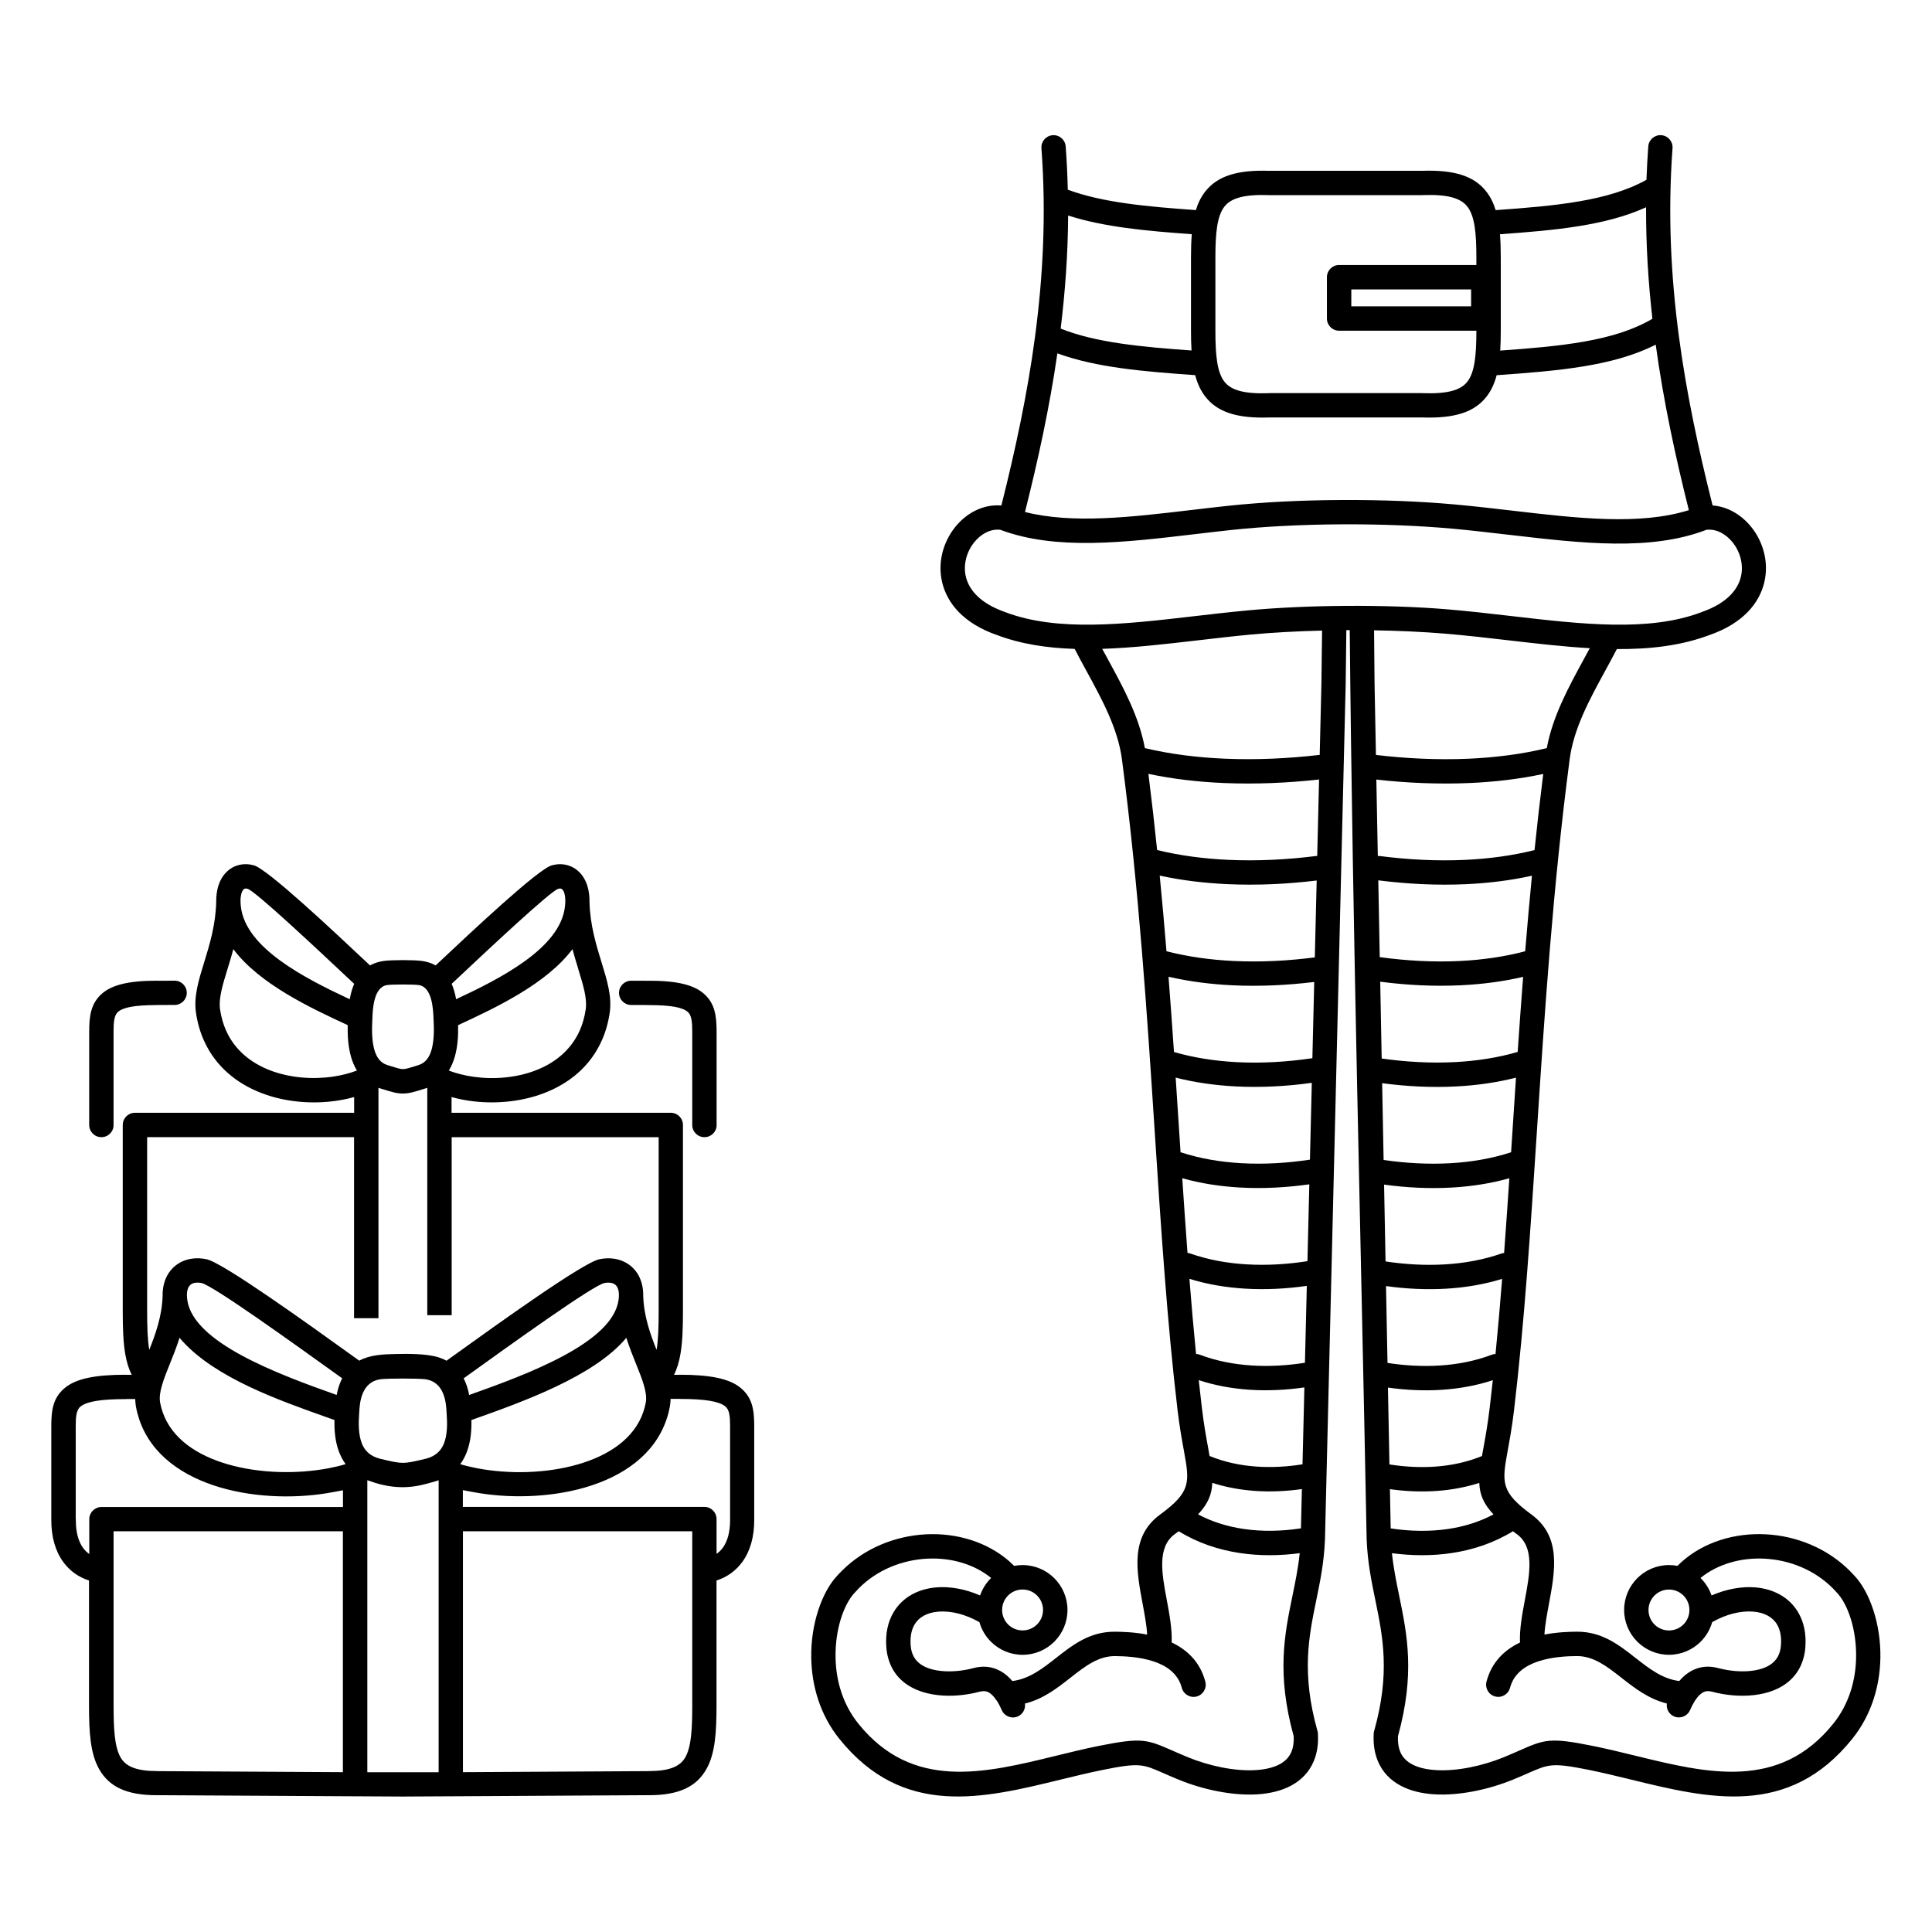 <?xml version="1.0" encoding="UTF-8"?>
<!-- Uploaded to: SVG Repo, www.svgrepo.com, Generator: SVG Repo Mixer Tools -->
<svg fill="#000000" width="800px" height="800px" version="1.1" viewBox="144 144 512 512" xmlns="http://www.w3.org/2000/svg">
 <path d="m572.48 316.01c-1.016 1.957-2.047 3.863-3.09 5.762-4.164 7.641-8.355 15.316-9.414 23.445-4.492 34.277-6.641 67.25-8.684 98.621-1.68 25.77-3.281 50.457-6.062 73.926-0.496 4.172-1.133 7.715-1.672 10.664-1.512 8.355-1.965 10.891 6.289 16.93 7.977 5.836 6.281 14.887 4.625 23.781-0.52 2.797-1.043 5.566-1.176 8.043 3.359-0.656 6.5-0.746 8.531-0.766 6.684-0.043 11.145 3.449 15.703 7.027 3.469 2.711 7.004 5.492 11.488 6.047 0.984-1.16 2.008-2 3.055-2.594 2.535-1.438 5.031-1.438 7.32-0.824 1.359 0.359 2.879 0.637 4.457 0.766 2.754 0.227 5.609 0.008 7.867-0.922 1.906-0.781 3.402-2.133 3.981-4.273 0.125-0.469 0.211-0.973 0.262-1.535 0.191-2.344-0.191-4.199-1.008-5.574-0.586-1-1.426-1.789-2.445-2.352-1.09-0.605-2.418-0.973-3.906-1.09-3.258-0.262-7.094 0.656-10.855 2.789-0.562 1.98-1.621 3.754-3.039 5.172-2.148 2.148-5.121 3.484-8.406 3.484-3.281 0-6.254-1.336-8.406-3.484-2.148-2.148-3.484-5.121-3.484-8.406 0-3.281 1.336-6.254 3.484-8.406 2.148-2.148 5.121-3.484 8.406-3.484 0.766 0 1.52 0.074 2.242 0.211l0.059-0.059c0.395-0.395 0.746-0.73 1.066-1.008 5.918-5.266 14.066-7.707 22.234-7.297 8.121 0.41 16.305 3.644 22.379 9.75 0.461 0.461 0.863 0.891 1.211 1.277 3.93 4.18 6.996 12.645 6.828 21.766-0.133 7.211-2.242 14.938-7.457 21.422-16.91 21-38.039 15.828-58.836 10.738-3.688-0.898-7.363-1.797-11.293-2.586-9.363-1.871-10.371-1.426-15.586 0.855-1.148 0.504-2.484 1.09-4.199 1.797-6.356 2.602-14.207 4.309-20.883 3.887-3.25-0.203-6.273-0.906-8.809-2.25-2.762-1.453-4.914-3.617-6.144-6.633-0.84-2.059-1.234-4.457-1.059-7.246l0.023-0.344 0.094-0.328c4.281-15.289 2.301-24.922 0.328-34.555-1.043-5.07-2.082-10.145-2.316-16.07-0.016-0.176-0.023-0.352-0.016-0.527-1.535-80.141-3.711-160.43-4.477-240.56h-0.898l-0.176 14.402-5.477 226.18c0.008 0.176 0 0.344-0.016 0.512-0.234 5.93-1.277 11-2.316 16.07-1.98 9.633-3.953 19.262 0.328 34.555l0.094 0.328 0.023 0.344c0.176 2.789-0.211 5.188-1.059 7.246-1.234 3.016-3.391 5.18-6.144 6.633-2.535 1.336-5.559 2.039-8.809 2.25-6.676 0.418-14.527-1.277-20.883-3.887-1.715-0.707-3.047-1.285-4.199-1.797-5.215-2.293-6.223-2.738-15.586-0.855-3.93 0.789-7.609 1.688-11.293 2.586-20.801 5.09-41.926 10.254-58.836-10.738-5.215-6.481-7.32-14.199-7.457-21.422-0.176-9.117 2.898-17.574 6.828-21.766 0.344-0.395 0.746-0.816 1.211-1.277 6.062-6.106 14.25-9.336 22.379-9.75 8.16-0.41 16.305 2.031 22.234 7.297l-0.008 0.008c0.395 0.344 0.746 0.68 1.066 1l0.059 0.059c0.73-0.145 1.477-0.211 2.242-0.211 3.281 0 6.254 1.336 8.406 3.484 2.148 2.148 3.484 5.121 3.484 8.406 0 3.281-1.336 6.254-3.484 8.406-2.148 2.148-5.121 3.484-8.406 3.484-3.281 0-6.254-1.336-8.406-3.484-1.418-1.418-2.477-3.191-3.039-5.172-3.762-2.133-7.598-3.047-10.855-2.789-1.484 0.117-2.812 0.488-3.906 1.09-1.016 0.562-1.855 1.352-2.445 2.352-0.805 1.379-1.191 3.234-1.008 5.574 0.043 0.555 0.133 1.066 0.262 1.535 0.57 2.133 2.074 3.484 3.981 4.273 2.266 0.934 5.121 1.141 7.867 0.922 1.578-0.125 3.106-0.402 4.457-0.766 2.293-0.613 4.785-0.613 7.32 0.824 1.051 0.598 2.082 1.438 3.055 2.594 4.484-0.555 8.02-3.324 11.488-6.047 4.566-3.578 9.02-7.07 15.703-7.027 2.023 0.016 5.172 0.109 8.531 0.766-0.133-2.477-0.656-5.246-1.176-8.043-1.664-8.891-3.352-17.945 4.625-23.781 8.262-6.047 7.801-8.574 6.289-16.93-0.539-2.949-1.176-6.492-1.672-10.664-2.781-23.469-4.383-48.156-6.062-73.926-2.039-31.371-4.191-64.344-8.684-98.621-1.066-8.129-5.246-15.805-9.414-23.445-1.051-1.922-2.09-3.836-3.113-5.812-7.363-0.234-14.34-1.285-20.781-3.746v0.008c-8.699-3.082-13-8.355-14.324-13.863-0.648-2.672-0.57-5.356 0.051-7.859 0.621-2.492 1.789-4.812 3.324-6.758 3.016-3.785 7.488-6.188 12.309-5.785 3.695-14.703 6.91-29.59 8.926-44.805 2.133-16.078 2.973-32.629 1.688-49.887-0.125-1.781 1.219-3.316 2.988-3.441 1.781-0.125 3.316 1.219 3.441 2.988 0.285 3.848 0.469 7.668 0.555 11.453 9.328 3.449 21.059 4.484 33.941 5.406 0.57-1.863 1.367-3.484 2.469-4.894 3.191-4.09 8.398-5.828 17.156-5.508v-0.008h40.203 0.145c8.664-0.301 13.84 1.445 17.004 5.508 1.102 1.41 1.898 3.039 2.469 4.914 15.785-1.125 29.867-2.383 39.969-8.043 0.102-2.922 0.262-5.871 0.48-8.832 0.125-1.781 1.672-3.113 3.441-2.988 1.781 0.125 3.113 1.672 2.988 3.441-1.277 17.254-0.445 33.812 1.688 49.887 2.023 15.215 5.231 30.102 8.926 44.797 4.047 0.301 7.734 2.535 10.32 5.793 1.547 1.941 2.703 4.258 3.324 6.758 0.621 2.504 0.695 5.188 0.051 7.859-1.328 5.508-5.625 10.789-14.324 13.863-0.059 0.016-0.117 0.043-0.176 0.059-7.547 2.856-15.844 3.785-24.629 3.727zm-334.63 129.35h-54.855v46.09c0 4.09 0.094 7.539 0.562 10.27 1.664-4.172 3.359-8.902 3.535-14.234-0.016-0.992 0.066-1.914 0.25-2.769 0.438-2.074 1.395-3.719 2.711-4.93 1.328-1.227 2.981-1.965 4.769-2.227 1.242-0.184 2.562-0.133 3.894 0.145 4.367 0.914 26.77 17.02 39.23 25.98l1.258 0.906c2.949-1.594 6.391-1.688 9.656-1.762 2.906-0.066 8.203-0.152 11.453 0.906 0.738 0.242 1.418 0.527 2.031 0.863l1.258-0.906c12.461-8.961 34.863-25.066 39.23-25.98 1.336-0.277 2.652-0.328 3.894-0.145 1.797 0.27 3.441 1.008 4.777 2.227 1.316 1.211 2.277 2.856 2.711 4.93 0.176 0.855 0.27 1.781 0.25 2.769 0.176 5.34 1.871 10.066 3.535 14.242v-0.016c0.461-2.703 0.555-6.164 0.555-10.262v-46.09h-54.855v47.172h-6.465v-60.254c-0.125 0.043-0.242 0.082-0.371 0.125l-0.336 0.102c-2.719 0.855-4.082 1.285-5.762 1.285-1.68 0-3.039-0.43-5.762-1.285l-0.336-0.102c-0.125-0.043-0.25-0.082-0.371-0.125v61.055h-6.465v-47.973zm-58.953 62.969c-0.789-1.57-1.328-3.367-1.688-5.398-0.562-3.215-0.68-7.027-0.68-11.477v-49.324c0-1.789 1.445-3.234 3.234-3.234h58.09v-4.164c-1.512 0.418-3.082 0.746-4.703 0.984-6.383 0.934-13.527 0.387-19.84-2.039-6.523-2.504-12.16-6.996-15.258-13.906-1-2.234-1.723-4.695-2.117-7.406-0.621-4.273 0.68-8.508 2.199-13.434 1.402-4.566 3.016-9.809 3.164-15.887-0.016-1.461 0.145-2.754 0.453-3.894 0.48-1.754 1.309-3.141 2.367-4.148 1.184-1.125 2.613-1.773 4.164-1.941 0.965-0.109 1.98-0.023 2.996 0.262 3.617 0.992 20.859 17.195 30.438 26.199l0.336 0.32c1.008-0.562 2.199-0.973 3.594-1.176 1.043-0.152 3.106-0.227 5.106-0.227s4.062 0.074 5.106 0.227c1.402 0.203 2.586 0.613 3.594 1.176l0.344-0.32c9.582-9.012 26.82-25.207 30.438-26.199 1.023-0.277 2.031-0.371 2.996-0.262 1.555 0.176 2.981 0.824 4.164 1.941 1.066 1.008 1.891 2.394 2.375 4.148 0.312 1.133 0.48 2.434 0.453 3.894 0.152 6.07 1.762 11.32 3.164 15.887 1.52 4.93 2.82 9.168 2.199 13.434-0.395 2.711-1.117 5.172-2.117 7.406-3.09 6.918-8.734 11.402-15.258 13.906-6.312 2.426-13.461 2.965-19.84 2.039-1.613-0.234-3.191-0.562-4.703-0.984v4.164h58.09c1.789 0 3.234 1.445 3.234 3.234v49.324c0 4.367-0.109 8.121-0.656 11.32-0.352 2.098-0.898 3.945-1.715 5.559h1.469v-0.016c8.398 0 13.141 1.117 15.953 3.301 3.332 2.586 3.836 5.945 3.836 10.277v24.66 0.074 0.074 0.059c0.016 4.535-1.074 8.305-3.133 11.133-1.703 2.359-4.023 4.039-6.859 4.961v32.973c0 7.312-0.352 12.93-2.711 17.055-2.602 4.551-7.129 6.867-15.23 6.867-0.094 0-0.176 0-0.27-0.008l-51.977 0.293c-0.094 0.008-0.184 0.008-0.277 0.008h-1.762l-10.906 0.059h-0.031l-10.906-0.059h-1.762c-0.094 0-0.184 0-0.277-0.008l-51.977-0.293c-0.082 0.008-0.176 0.008-0.27 0.008-8.102 0-12.629-2.316-15.23-6.867-2.359-4.121-2.711-9.742-2.711-17.055v-32.973c-2.84-0.922-5.156-2.602-6.859-4.961-2.059-2.84-3.148-6.602-3.133-11.133v-0.059-0.074-0.074-24.66c0-4.332 0.496-7.691 3.836-10.277 2.82-2.191 7.566-3.301 15.953-3.301v0.016h1.469zm-4.793-66.199c0 1.789-1.445 3.234-3.234 3.234s-3.234-1.445-3.234-3.234v-24.66c0-4.266 0.445-7.566 3.391-10.152 2.602-2.266 6.926-3.426 14.551-3.426v0.016l4.703-0.016c1.781 0 3.215 1.445 3.215 3.215 0 1.781-1.445 3.215-3.215 3.215l-4.703 0.016v0.016c-5.902 0-8.934 0.613-10.312 1.812-1.023 0.891-1.176 2.762-1.176 5.297v24.66zm123.16-41.305c-0.512-1.672-1.059-3.434-1.555-5.289-6.918 9.219-20.336 15.527-30.305 20.137 0.066 2.731-0.102 5.684-0.883 8.379-0.379 1.309-0.898 2.543-1.578 3.66 1.922 0.738 4.082 1.285 6.363 1.621 5.406 0.789 11.402 0.352 16.633-1.664 5.031-1.93 9.344-5.332 11.672-10.52 0.754-1.68 1.301-3.578 1.613-5.684 0.418-2.871-0.688-6.457-1.973-10.629zm-3.449-18.121v-0.074c-0.008-0.695-0.082-1.285-0.219-1.781-0.152-0.555-0.359-0.934-0.605-1.168-0.125-0.117-0.27-0.184-0.43-0.203-0.184-0.023-0.395 0-0.605 0.059-2.047 0.562-18.539 16.062-27.719 24.68l-0.539 0.504c0.578 1.336 0.941 2.746 1.176 4.082 11.898-5.559 27.602-13.562 28.844-24.543 0.066-0.57 0.094-1.09 0.094-1.562zm-38.859 43.539c1.84-0.578 2.848-2.109 3.391-3.981 0.695-2.394 0.707-5.375 0.555-7.992l-0.023-0.57c-0.109-2.344-0.371-8.137-3.894-8.648-0.688-0.102-2.418-0.152-4.199-0.152-1.789 0-3.512 0.051-4.199 0.152-3.535 0.512-3.797 6.297-3.894 8.648l-0.023 0.57c-0.145 2.621-0.133 5.594 0.555 7.992 0.547 1.871 1.555 3.402 3.391 3.981l0.336 0.102c2.082 0.656 3.113 0.984 3.848 0.984 0.723 0 1.762-0.328 3.848-0.984l0.336-0.102zm-18.273-17.434c0.234-1.336 0.598-2.746 1.176-4.082l-0.539-0.504c-9.168-8.613-25.668-24.125-27.719-24.688-0.211-0.059-0.41-0.074-0.605-0.059-0.16 0.016-0.312 0.082-0.43 0.203-0.242 0.234-0.453 0.621-0.605 1.168-0.133 0.496-0.219 1.09-0.219 1.797v0.051c0 0.48 0.023 1 0.094 1.57 1.242 10.984 16.945 18.984 28.844 24.543zm0.344 15.242c-0.781-2.695-0.941-5.652-0.883-8.379-9.969-4.609-23.387-10.914-30.305-20.137-0.496 1.863-1.031 3.617-1.555 5.289-1.285 4.18-2.383 7.766-1.973 10.629 0.312 2.117 0.855 4.004 1.613 5.684 2.324 5.188 6.641 8.598 11.672 10.52 5.231 2.008 11.234 2.445 16.633 1.664 2.285-0.336 4.441-0.883 6.363-1.621-0.688-1.117-1.199-2.352-1.578-3.66zm96.891 18.078c0 1.789-1.445 3.234-3.234 3.234-1.789 0-3.234-1.445-3.234-3.234v-24.66c0-2.535-0.152-4.41-1.176-5.297-1.379-1.199-4.41-1.812-10.312-1.812v-0.016l-4.703-0.016c-1.781 0-3.215-1.445-3.215-3.215 0-1.781 1.445-3.215 3.215-3.215l4.703 0.016v-0.016c7.625 0 11.949 1.16 14.551 3.426 2.957 2.578 3.391 5.887 3.391 10.152v24.66zm-169.82 104.43v0.074 0.285c-0.008 3.106 0.664 5.566 1.922 7.297 0.453 0.629 1 1.168 1.637 1.613v-9.219c0-1.789 1.445-3.234 3.234-3.234h64v-4.441l-0.023 0.008h-0.016l-0.086 0.016h-0.016l-0.023 0.008-0.086 0.016h-0.008l-0.035 0.008-0.043 0.008-0.035 0.008h-0.008l-0.086 0.016-0.023 0.008h-0.016l-0.086 0.016h-0.016l-0.023 0.008-0.086 0.016h-0.008l-0.035 0.008-0.043 0.008-0.035 0.008-0.086 0.016-0.023 0.008h-0.016l-0.086 0.016h-0.016l-0.023 0.008-0.086 0.016h-0.008l-0.035 0.008-0.172 0.031-0.023 0.008h-0.016l-0.086 0.016h-0.016l-0.023 0.008-0.086 0.016h-0.008l-0.035 0.008-0.082 0.016-0.086 0.016-0.023 0.008h-0.008l-0.086 0.016h-0.016l-0.023 0.008-0.086 0.016h-0.008l-0.035 0.008-0.129 0.023-0.074 0.016h-0.008l-0.086 0.016h-0.039l-0.086 0.016h-0.008l-0.035 0.008-0.086 0.016c-9.129 1.738-20.188 1.562-29.715-1.211-9.977-2.898-18.371-8.633-21.562-17.977-0.359-1.051-0.656-2.156-0.875-3.324-0.016-0.066-0.023-0.133-0.035-0.203v-0.008c-0.023-0.133-0.043-0.277-0.066-0.41v-0.016c-0.008-0.059-0.016-0.125-0.023-0.184v-0.023c-0.008-0.059-0.016-0.117-0.016-0.176l-0.008-0.043c-0.008-0.051-0.008-0.109-0.016-0.16l-0.008-0.059c0-0.051-0.008-0.094-0.008-0.145l-0.008-0.074-0.008-0.125-0.008-0.074v-0.035l-0.008-0.102v-0.336l-2.453 0.008v0.016c-6.828 0-10.363 0.656-12.016 1.941-1.141 0.883-1.309 2.703-1.309 5.172v24.66zm81.004-37.07h-0.051c-5.367 0.598-5.711 6.348-5.844 8.684l-0.035 0.57c-0.184 2.535-0.176 5.406 0.688 7.699 0.723 1.914 2.184 3.5 4.945 4.164h0.016l0.035 0.008 0.043 0.008c5.727 1.379 5.981 1.387 11.707 0.008l0.086-0.016 0.035-0.008h0.016c2.762-0.664 4.223-2.258 4.945-4.164 0.875-2.293 0.875-5.164 0.688-7.699l-0.035-0.57c-0.133-2.336-0.48-8.086-5.844-8.684h-0.051c-2.023-0.211-9.328-0.211-11.359 0zm-3.68 26.82-0.047-0.016h-0.008l-0.023-0.008v77.379h9.219c0.074 0 0.152 0 0.227 0.008 0.074-0.008 0.152-0.008 0.234-0.008h9.219v-77.375l-0.023 0.008h-0.008l-0.07 0.023h-0.008l-0.07 0.016c-1.074 0.387-2.227 0.648-3.316 0.949-5.367 1.461-10.168 0.922-15.316-0.984zm-6.551 77.336v-63.848h-60.77v46.09c0 6.297 0.242 11.023 1.855 13.848 1.367 2.394 4.207 3.617 9.633 3.617 0.102 0 0.203 0.008 0.301 0.016zm-1.652-99.965c0.27-1.426 0.715-2.965 1.461-4.418l-0.496-0.352c-12.059-8.664-33.738-24.258-36.785-24.898-0.578-0.117-1.133-0.145-1.645-0.066-0.539 0.074-1 0.277-1.344 0.586-0.352 0.328-0.629 0.824-0.766 1.496-0.145 0.68-0.152 1.527 0 2.551 1.664 11.242 23.738 19.48 39.574 25.098zm0.613 15.039c-1.023-2.711-1.258-5.668-1.191-8.406l-0.648-0.227-0.656-0.234-1.328-0.469c-12.051-4.301-28.668-10.137-37.609-19.91-0.145-0.16-0.285-0.312-0.418-0.469-0.133-0.16-0.277-0.32-0.402-0.48-0.789 2.504-1.723 4.812-2.594 6.977-1.637 4.082-3.047 7.59-2.543 10.242 0.16 0.832 0.379 1.645 0.648 2.445 2.418 7.062 9.152 11.512 17.246 13.855 8.539 2.477 18.488 2.629 26.734 1.059 1.578-0.301 3.098-0.664 4.527-1.09-0.746-1.008-1.316-2.125-1.762-3.293zm100.09 27.055c0.629-0.445 1.184-0.984 1.637-1.613 1.258-1.73 1.922-4.191 1.922-7.297v-0.285-0.074-24.66c0-2.469-0.168-4.289-1.309-5.172-1.652-1.285-5.188-1.941-12.016-1.941v-0.016l-2.453-0.008v0.344l-0.008 0.102v0.035l-0.008 0.074-0.008 0.125-0.008 0.074c0 0.051-0.008 0.094-0.008 0.145l-0.008 0.059c-0.008 0.051-0.008 0.109-0.016 0.16l-0.008 0.043c-0.008 0.059-0.016 0.117-0.016 0.176v0.023c-0.008 0.059-0.016 0.125-0.023 0.184v0.016c-0.016 0.133-0.043 0.277-0.066 0.41v0.008c-0.008 0.066-0.023 0.133-0.035 0.203-0.219 1.168-0.512 2.277-0.875 3.324-3.199 9.344-11.586 15.074-21.562 17.977-9.531 2.769-20.59 2.949-29.715 1.211l-0.086-0.016-0.035-0.008h-0.008l-0.086-0.016h-0.039l-0.086-0.016h-0.008l-0.074-0.016-0.129-0.023-0.035-0.008h-0.008l-0.086-0.016-0.023-0.008h-0.016l-0.086-0.016h-0.008l-0.023-0.008-0.086-0.016-0.082-0.016-0.035-0.008h-0.008l-0.086-0.016-0.023-0.008h-0.016l-0.086-0.016h-0.016l-0.023-0.008-0.082-0.016-0.086-0.016-0.035-0.008h-0.008l-0.086-0.016-0.023-0.008h-0.016l-0.086-0.016h-0.016l-0.023-0.008-0.086-0.016-0.035-0.008-0.043-0.008-0.035-0.008h-0.008l-0.086-0.016-0.023-0.008h-0.016l-0.086-0.016h-0.016l-0.023-0.008-0.086-0.016h-0.008l-0.035-0.008-0.043-0.008-0.035-0.008h-0.008l-0.086-0.016-0.023-0.008h-0.016l-0.086-0.016h-0.016l-0.023-0.008v4.441h64c1.789 0 3.234 1.445 3.234 3.234v9.219zm-21.344-50.262c-0.875-2.176-1.797-4.484-2.594-6.977-8.508 10.203-27.375 16.945-41.059 21.789 0.066 2.738-0.168 5.691-1.191 8.406-0.445 1.176-1.023 2.285-1.762 3.293 1.438 0.43 2.949 0.789 4.527 1.09 8.246 1.57 18.203 1.426 26.734-1.059 8.094-2.352 14.828-6.793 17.246-13.855 0.27-0.789 0.488-1.605 0.648-2.445 0.504-2.652-0.906-6.156-2.543-10.242zm-44.242 8.172c15.836-5.617 37.91-13.855 39.574-25.098 0.152-1.023 0.145-1.871 0-2.551-0.145-0.672-0.41-1.168-0.766-1.496-0.344-0.312-0.805-0.512-1.344-0.586-0.512-0.074-1.066-0.051-1.645 0.066-3.039 0.637-24.73 16.23-36.785 24.898l-0.496 0.352c0.746 1.453 1.191 2.988 1.461 4.418zm-1.652 36.113v63.848l48.98-0.277c0.102-0.008 0.203-0.016 0.301-0.016 5.426 0 8.262-1.219 9.633-3.617 1.613-2.82 1.855-7.547 1.855-13.848v-46.09zm194.04-306.38c-13.652-0.965-26.141-1.988-36.508-5.777-2.082 14.383-5.129 28.332-8.582 42.043 12.586 3.199 28.105 1.367 44.258-0.547 3.008-0.352 6.039-0.715 9.672-1.102 9.059-0.965 19.371-1.477 29.734-1.527 10.52-0.059 21.074 0.344 30.387 1.191 5.391 0.496 10.277 1.066 15.09 1.629 17.324 2.023 33.754 3.945 46.789-0.133-3.586-14.293-6.719-28.836-8.781-43.855-11.352 5.75-25.938 6.945-42.152 8.094-0.578 2.199-1.445 4.082-2.688 5.684-3.191 4.09-8.398 5.828-17.156 5.508v0.008h-40.203-0.145c-8.664 0.301-13.84-1.445-17.004-5.508-1.25-1.605-2.117-3.492-2.695-5.703zm-35.637-12.336c9.422 3.762 21.438 4.844 34.68 5.801-0.102-1.613-0.145-3.332-0.145-5.18v-19.5c0-2.215 0.059-4.258 0.211-6.137-12.109-0.875-23.25-1.883-32.766-4.953-0.059 10.195-0.781 20.168-1.98 29.977zm156.82-2.602c-1.102-9.664-1.715-19.496-1.68-29.547-10.68 4.863-23.988 6.086-38.719 7.144 0.152 1.871 0.211 3.914 0.211 6.121v19.504c0 1.855-0.043 3.586-0.145 5.207 16.02-1.148 30.262-2.469 40.328-8.43zm-83.027-14.242h36.375v-2.039c0-6.473-0.453-10.965-2.402-13.461-1.789-2.293-5.332-3.258-11.695-3.039-0.125 0.016-0.25 0.023-0.379 0.023h-40.203v-0.008h-0.117c-6.531-0.25-10.152 0.707-11.965 3.023-1.949 2.492-2.402 6.984-2.402 13.461v19.504c0 6.473 0.453 10.965 2.402 13.461 1.789 2.293 5.332 3.258 11.695 3.039 0.125-0.016 0.25-0.023 0.379-0.023h40.203v0.008h0.117c6.531 0.25 10.152-0.707 11.965-3.023 1.949-2.492 2.402-6.984 2.402-13.461v-0.059h-36.375c-1.789 0-3.234-1.445-3.234-3.234v-10.949c0-1.789 1.445-3.234 3.234-3.234zm34.98 6.465h-31.75v4.484h31.75zm-25.719 90.34 0.133 14.258 0.359 18.766c7.984 0.949 16.281 1.352 24.441 1.008 7.121-0.312 14.164-1.191 20.84-2.812 1.57-8.445 5.703-16.02 9.809-23.562 0.527-0.973 1.066-1.949 1.586-2.922-6.918-0.395-14.09-1.227-21.387-2.074-5.602-0.648-11.285-1.309-17.062-1.789-5.801-0.48-12.199-0.773-18.727-0.875zm-13.777 0.066c-6.691 0.168-13.227 0.52-19.078 1.074-4.289 0.402-9.129 0.965-13.906 1.52-8.684 1.008-17.172 1.988-25.281 2.25 0.496 0.914 0.992 1.832 1.496 2.746 4.113 7.539 8.238 15.113 9.809 23.562 6.801 1.613 13.996 2.504 21.277 2.805 8.363 0.352 16.859-0.059 25.031-1.008h0.023l0.453-18.801zm49.676-25.359c-5.09-0.598-10.242-1.199-14.938-1.629-9.117-0.832-19.465-1.227-29.785-1.168-10.078 0.059-20.16 0.555-29.078 1.504-2.82 0.301-6.223 0.707-9.598 1.102-18.844 2.227-36.855 4.348-51.555-1.16-2.613-0.301-5.164 1.117-6.945 3.359-0.984 1.234-1.723 2.711-2.117 4.281-0.387 1.562-0.445 3.223-0.051 4.828 0.855 3.543 3.894 7.035 10.211 9.27v0.008l0.074 0.023c13.906 5.34 31.707 3.273 50.398 1.109 4.457-0.52 8.969-1.043 14.055-1.52 7.961-0.746 17.137-1.148 26.324-1.199 9.254-0.051 18.449 0.25 26.367 0.906 5.734 0.48 11.539 1.148 17.266 1.812 18.598 2.156 36.309 4.215 50.188-1.023 0.094-0.043 0.184-0.082 0.285-0.117 6.324-2.234 9.363-5.727 10.211-9.27 0.387-1.613 0.336-3.266-0.051-4.828-0.395-1.57-1.133-3.047-2.117-4.281-1.781-2.242-4.324-3.652-6.938-3.359-14.844 5.711-33 3.586-52.195 1.344zm-50.465 64.824c-8.172 0.906-16.691 1.293-25.148 0.941-6.828-0.285-13.602-1.059-20.086-2.434 0.855 6.793 1.621 13.52 2.309 20.188 6.062 1.484 12.438 2.309 18.883 2.602 7.727 0.352 15.586-0.059 23.148-1.008 0.133-0.016 0.27-0.023 0.395-0.023l0.488-20.262zm-0.648 26.77c-7.668 0.934-15.695 1.328-23.664 0.965-6.086-0.277-12.125-1-17.926-2.266 0.656 6.742 1.25 13.426 1.789 20.043 5.703 1.469 11.707 2.293 17.793 2.586 7.211 0.344 14.52-0.043 21.52-0.957l0.496-20.371zm-0.648 26.887c-7.07 0.863-14.41 1.227-21.664 0.883-5.75-0.277-11.453-1-16.945-2.258 0.52 6.711 1 13.352 1.445 19.934 5.281 1.535 10.875 2.383 16.543 2.688 6.625 0.352 13.359-0.059 19.824-1 0.109-0.016 0.211-0.023 0.312-0.023l0.488-20.211zm-0.648 26.734c-6.602 0.914-13.484 1.301-20.305 0.941-5.34-0.285-10.648-1.023-15.762-2.324 0.312 4.66 0.613 9.277 0.906 13.863 0.125 1.973 0.262 3.945 0.387 5.91l0.035 0.008c5.129 1.68 10.57 2.586 16.09 2.898 6.098 0.344 12.258-0.043 18.164-0.941l0.496-20.363zm-0.656 26.895c-6.004 0.848-12.219 1.191-18.355 0.848-5.207-0.293-10.363-1.074-15.309-2.469 0.445 6.676 0.898 13.266 1.387 19.793 0.242 0.023 0.488 0.074 0.73 0.16 4.734 1.664 9.766 2.57 14.879 2.871 5.414 0.328 10.898-0.016 16.18-0.84l0.496-20.371zm-0.656 26.91c-5.367 0.766-10.906 1.066-16.406 0.73-4.996-0.301-9.949-1.125-14.703-2.594 0.527 6.719 1.109 13.352 1.754 19.902 0.336 0.016 0.672 0.082 1 0.203 4.348 1.645 8.969 2.543 13.652 2.848 4.762 0.312 9.562 0.016 14.207-0.715l0.496-20.379zm-0.656 26.91c-4.746 0.68-9.633 0.934-14.449 0.621-4.602-0.301-9.16-1.109-13.535-2.551 0.262 2.434 0.539 4.863 0.824 7.273 0.504 4.289 1.102 7.566 1.594 10.285 0.16 0.898 0.32 1.746 0.453 2.543 3.938 1.621 8.137 2.504 12.41 2.805 4.074 0.285 8.195 0.043 12.219-0.598l0.496-20.379zm-81.516 83.027c-0.059-0.074-0.109-0.16-0.16-0.234-0.664-0.973-1.309-1.594-1.941-1.957-0.781-0.438-1.637-0.41-2.477-0.191-1.723 0.461-3.644 0.805-5.625 0.965-3.629 0.293-7.516-0.043-10.824-1.402-3.68-1.512-6.59-4.207-7.766-8.566-0.227-0.84-0.387-1.738-0.461-2.695-0.301-3.711 0.418-6.836 1.891-9.336 1.191-2.031 2.863-3.609 4.871-4.727 1.93-1.074 4.148-1.703 6.523-1.898 3.57-0.285 7.574 0.418 11.555 2.141 0.598-1.73 1.578-3.281 2.848-4.551l0.082-0.082c-4.566-3.711-10.73-5.434-16.969-5.113-6.59 0.336-13.227 2.938-18.105 7.859-0.285 0.285-0.605 0.621-0.957 1.023l-0.074 0.074c-2.965 3.106-5.273 9.816-5.129 17.297 0.109 5.918 1.82 12.234 6.047 17.48 14.34 17.809 33.461 13.133 52.297 8.523 3.973-0.973 7.926-1.941 11.547-2.66 11.328-2.266 12.637-1.688 19.422 1.285 1.176 0.512 2.527 1.109 4.074 1.746 5.551 2.277 12.336 3.762 18.027 3.402 2.383-0.152 4.527-0.629 6.215-1.512 1.461-0.766 2.578-1.871 3.199-3.375 0.445-1.09 0.664-2.434 0.586-4.074-4.566-16.574-2.453-26.902-0.328-37.23 0.754-3.68 1.512-7.356 1.922-11.293-5.215 0.688-10.598 0.754-15.852-0.035-5.652-0.848-11.176-2.68-16.223-5.777-0.344 0.262-0.695 0.52-1.059 0.789-4.711 3.441-3.391 10.496-2.098 17.414 0.723 3.856 1.426 7.668 1.301 11.27 4.047 1.922 7.531 5.121 8.918 10.395 0.445 1.723-0.586 3.477-2.309 3.93-1.723 0.445-3.477-0.586-3.93-2.309-0.992-3.785-4.047-5.844-7.371-6.961-3.785-1.277-7.945-1.418-10.328-1.438-4.457-0.035-8.043 2.781-11.715 5.66-3.602 2.828-7.281 5.711-12.148 6.91 0.203 1.402-0.539 2.82-1.898 3.418-1.629 0.715-3.527-0.035-4.242-1.664-0.438-1-0.875-1.82-1.301-2.492zm6.844-29.473c-1.504 0-2.856 0.605-3.836 1.586-0.984 0.984-1.586 2.344-1.586 3.836 0 1.496 0.605 2.856 1.586 3.836 0.984 0.984 2.344 1.586 3.836 1.586 1.496 0 2.856-0.605 3.836-1.586 0.984-0.984 1.586-2.344 1.586-3.836 0-1.496-0.605-2.856-1.586-3.836-0.984-0.984-2.344-1.586-3.836-1.586zm73.773-16.207 0.25-10.41c-4.106 0.578-8.32 0.781-12.512 0.48-3.797-0.27-7.574-0.949-11.234-2.125-0.117 3.055-1.125 5.535-3.769 8.348 3.762 2 7.824 3.234 12 3.856 5.039 0.754 10.234 0.613 15.266-0.152zm19.984-198.44 0.387 20.27c0.211-0.016 0.43-0.008 0.656 0.016 7.32 0.941 14.965 1.352 22.527 1 6.254-0.293 12.445-1.117 18.348-2.594 0.688-6.668 1.453-13.383 2.309-20.176-6.332 1.359-12.949 2.125-19.625 2.41-8.277 0.352-16.617-0.023-24.602-0.922zm0.512 26.711 0.387 20.355c0.051 0.008 0.109 0.008 0.16 0.016 6.894 0.941 14.082 1.352 21.176 1 5.859-0.293 11.672-1.109 17.207-2.578 0.539-6.609 1.133-13.285 1.789-20.02-5.617 1.25-11.469 1.965-17.383 2.242-7.816 0.359-15.734-0.051-23.336-1.016zm0.512 26.871 0.387 20.344c6.363 0.906 12.98 1.293 19.496 0.949 5.668-0.301 11.262-1.148 16.543-2.688 0.453-6.566 0.922-13.199 1.445-19.902-5.289 1.242-10.797 1.949-16.355 2.227-7.211 0.359-14.508-0.023-21.512-0.941zm0.512 26.879 0.387 20.355c5.75 0.84 11.73 1.191 17.66 0.863 5.516-0.312 10.957-1.227 16.09-2.898l0.035-0.008c0.125-1.965 0.262-3.938 0.387-5.91 0.301-4.586 0.598-9.211 0.906-13.863-5.113 1.301-10.41 2.047-15.762 2.324-6.617 0.352-13.285 0-19.699-0.855zm0.512 26.879 0.387 20.363c5.172 0.781 10.531 1.102 15.812 0.781 5.106-0.312 10.145-1.211 14.879-2.871 0.242-0.082 0.488-0.133 0.73-0.16 0.488-6.523 0.941-13.117 1.387-19.793-4.945 1.395-10.109 2.176-15.309 2.469-5.981 0.336-12.031 0.016-17.887-0.781zm0.512 26.895 0.395 20.363c4.566 0.707 9.297 0.984 13.973 0.68 4.684-0.301 9.305-1.199 13.652-2.848 0.328-0.125 0.664-0.191 1-0.203 0.648-6.551 1.219-13.184 1.754-19.902-4.754 1.469-9.707 2.293-14.703 2.594-5.383 0.328-10.809 0.043-16.07-0.68zm0.512 26.895 0.395 20.371c3.988 0.629 8.078 0.863 12.117 0.578 4.273-0.301 8.473-1.184 12.41-2.805 0.145-0.805 0.293-1.652 0.453-2.543 0.496-2.719 1.082-5.996 1.594-10.285 0.285-2.41 0.555-4.836 0.824-7.273-4.375 1.445-8.934 2.25-13.535 2.551-4.754 0.312-9.562 0.066-14.25-0.586zm34.988 67.551c-0.133-3.602 0.578-7.414 1.301-11.27 1.293-6.918 2.613-13.973-2.098-17.414-0.371-0.27-0.723-0.527-1.059-0.789-5.055 3.098-10.57 4.93-16.223 5.777-5.258 0.789-10.641 0.723-15.852 0.035 0.41 3.938 1.168 7.617 1.922 11.293 2.125 10.328 4.242 20.664-0.328 37.23-0.066 1.637 0.145 2.988 0.586 4.074 0.613 1.504 1.738 2.613 3.199 3.375 1.68 0.891 3.82 1.359 6.215 1.512 5.691 0.359 12.477-1.133 18.027-3.402 1.547-0.629 2.898-1.227 4.074-1.746 6.785-2.981 8.094-3.559 19.422-1.285 3.609 0.723 7.574 1.695 11.547 2.66 18.836 4.609 37.961 9.285 52.297-8.523 4.223-5.246 5.938-11.562 6.047-17.48 0.145-7.481-2.168-14.191-5.129-17.297l-0.074-0.074c-0.352-0.402-0.672-0.746-0.957-1.023-4.887-4.914-11.512-7.523-18.105-7.859-6.238-0.32-12.402 1.402-16.969 5.113l0.082 0.082c1.27 1.27 2.25 2.82 2.848 4.551 3.981-1.723 7.984-2.426 11.555-2.141 2.383 0.191 4.602 0.832 6.531 1.898 2.008 1.117 3.668 2.688 4.871 4.727 1.469 2.504 2.191 5.625 1.891 9.336-0.074 0.957-0.234 1.855-0.461 2.695-1.176 4.348-4.09 7.055-7.766 8.566-3.309 1.359-7.195 1.695-10.824 1.402-1.98-0.16-3.906-0.504-5.625-0.965-0.832-0.227-1.695-0.25-2.477 0.191-0.629 0.359-1.285 0.984-1.941 1.957-0.051 0.082-0.102 0.16-0.16 0.234-0.43 0.672-0.863 1.496-1.301 2.492-0.715 1.629-2.613 2.375-4.242 1.664-1.359-0.598-2.109-2.016-1.898-3.418-4.871-1.211-8.547-4.09-12.148-6.91-3.68-2.879-7.262-5.691-11.715-5.66-2.375 0.016-6.543 0.16-10.328 1.438-3.316 1.117-6.375 3.176-7.371 6.961-0.445 1.723-2.199 2.754-3.93 2.309-1.723-0.445-2.754-2.199-2.309-3.93 1.387-5.273 4.863-8.465 8.918-10.395zm43.32-12.438c-0.984-0.984-2.344-1.586-3.836-1.586-1.496 0-2.856 0.605-3.836 1.586-0.984 0.984-1.586 2.344-1.586 3.836 0 1.496 0.605 2.856 1.586 3.836 0.984 0.984 2.344 1.586 3.836 1.586 1.504 0 2.856-0.605 3.836-1.586 0.984-0.984 1.586-2.344 1.586-3.836 0-1.496-0.605-2.856-1.586-3.836zm-77.594-17.793c5.031 0.766 10.219 0.898 15.258 0.152 4.172-0.621 8.238-1.855 12-3.856-2.652-2.812-3.652-5.289-3.769-8.348-3.66 1.176-7.441 1.855-11.234 2.125-4.164 0.293-8.363 0.102-12.445-0.469l0.203 10.402z"/>
</svg>